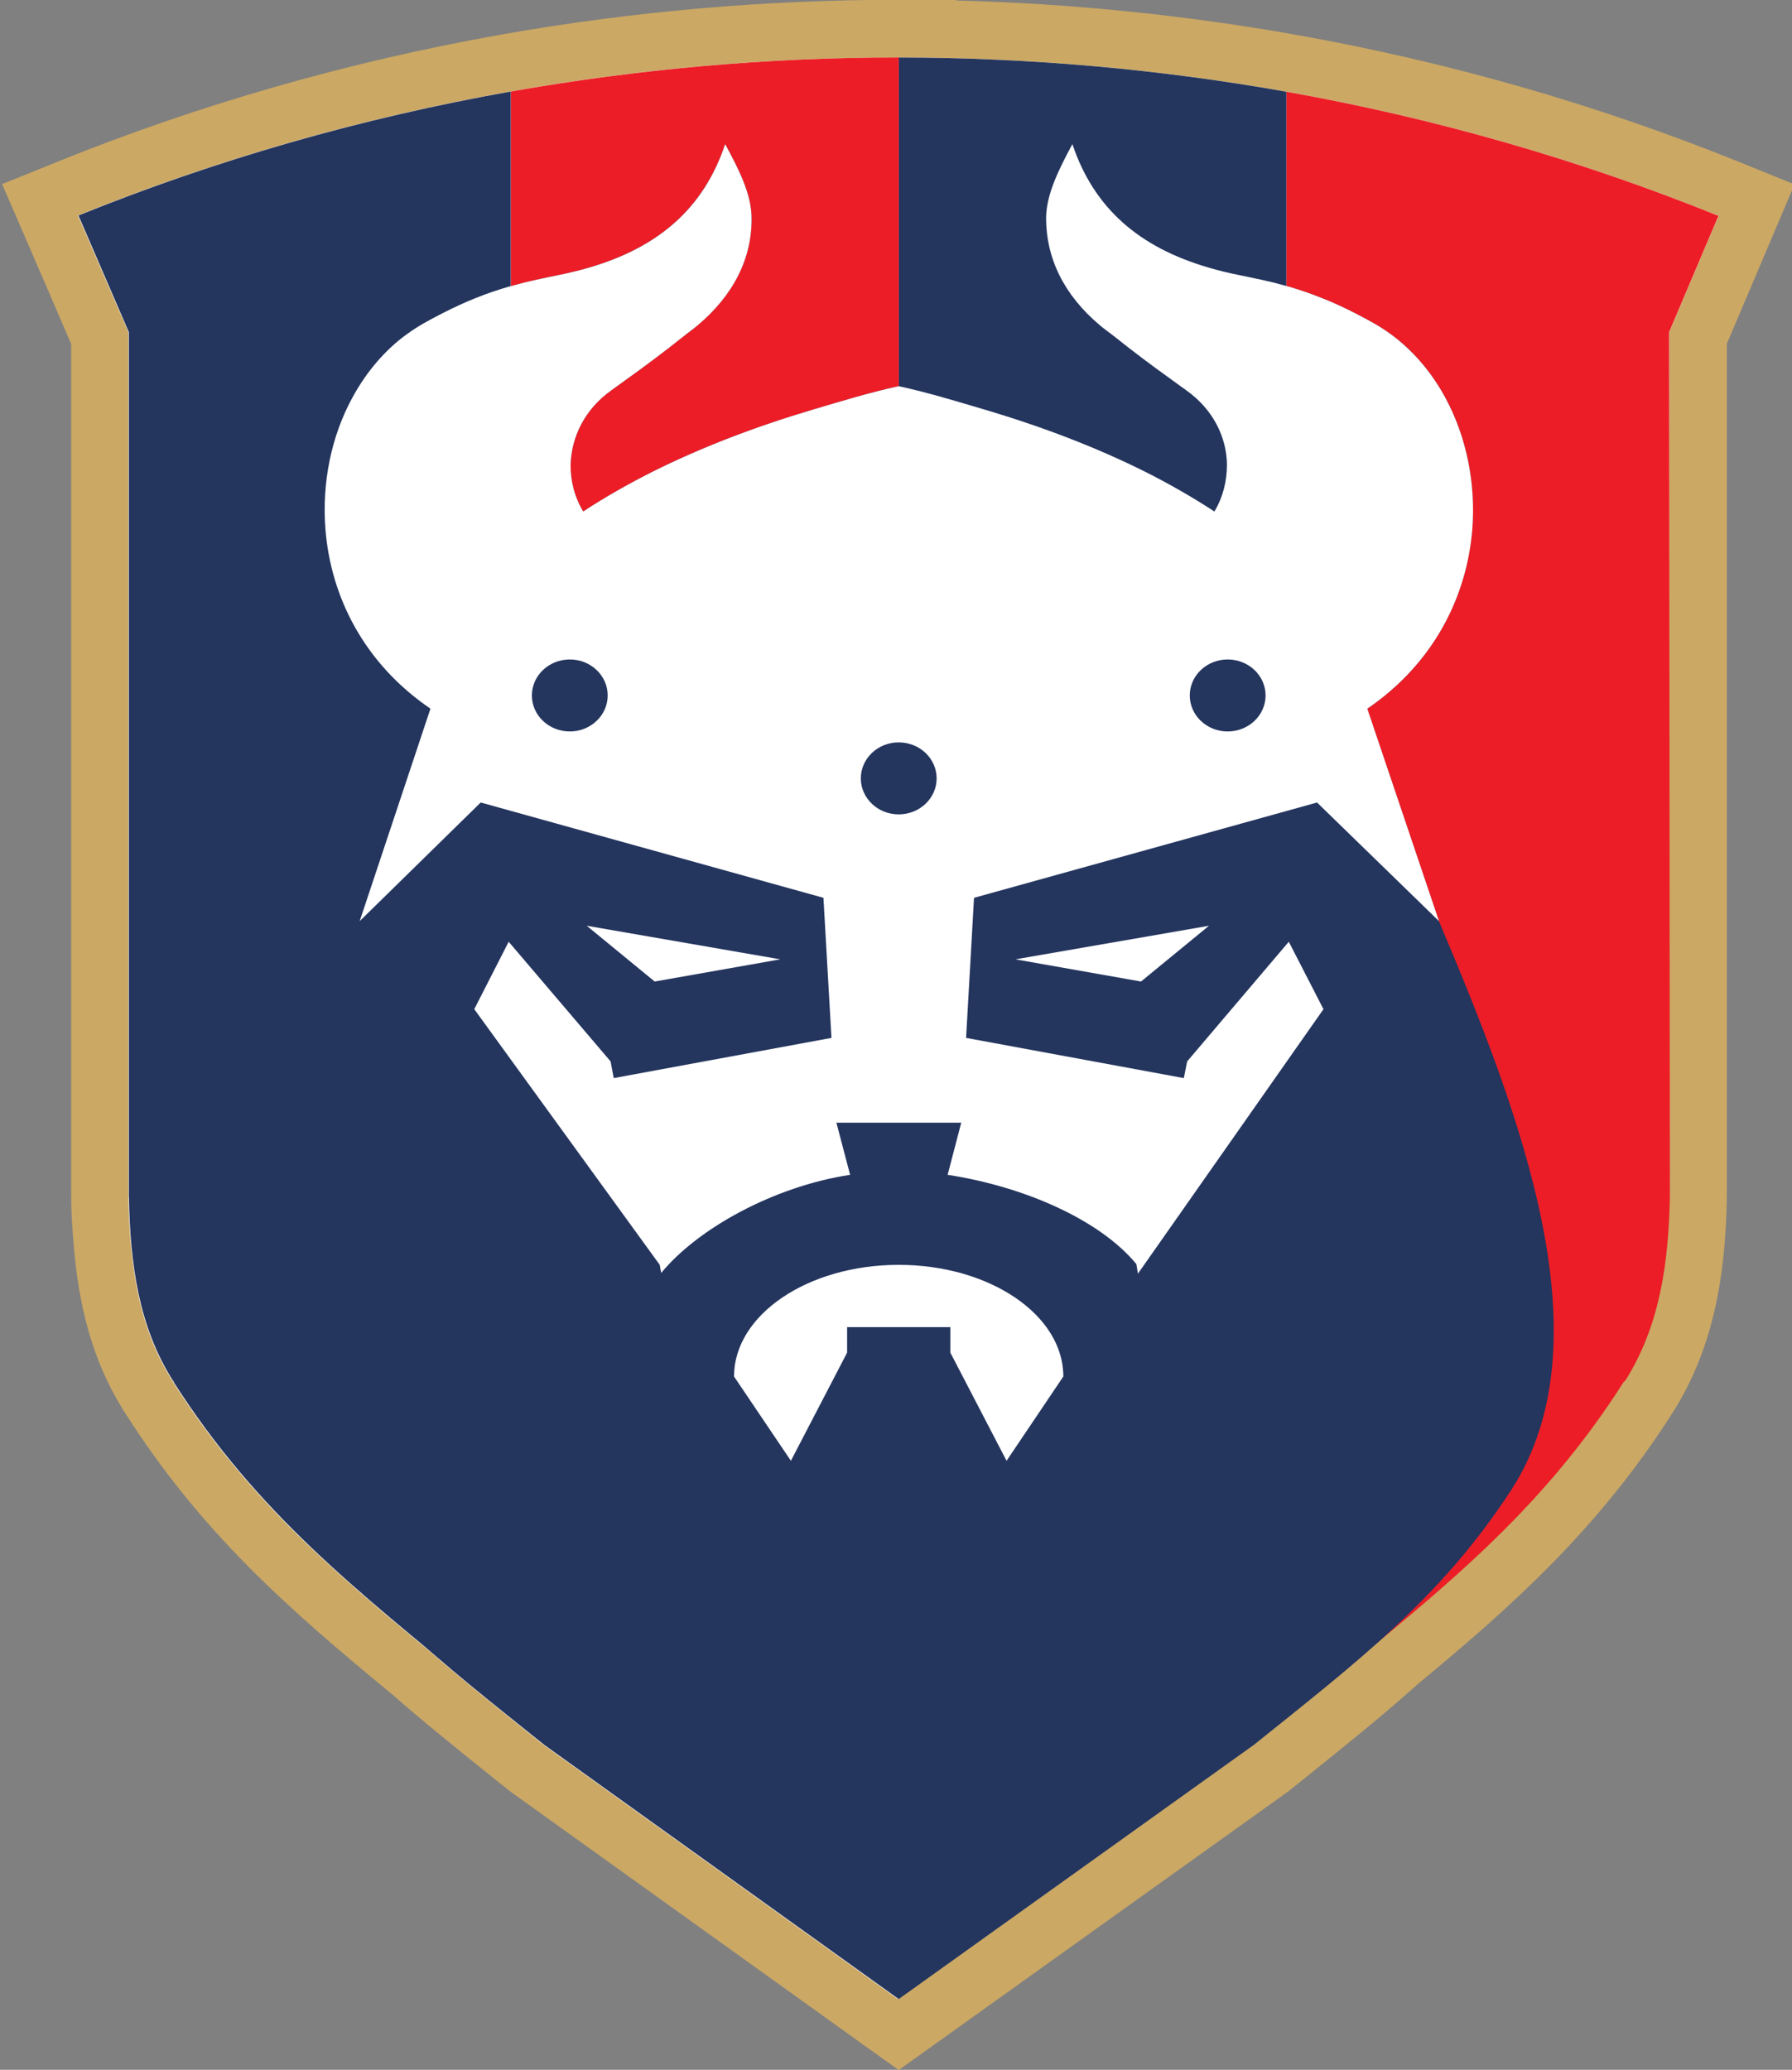 <?xml version="1.0" encoding="UTF-8" standalone="no"?>
<svg xmlns:dc="http://purl.org/dc/elements/1.1/" xmlns:cc="http://creativecommons.org/ns#" xmlns:rdf="http://www.w3.org/1999/02/22-rdf-syntax-ns#" xmlns:svg="http://www.w3.org/2000/svg" xmlns="http://www.w3.org/2000/svg" xmlns:sodipodi="http://sodipodi.sourceforge.net/DTD/sodipodi-0.dtd" xmlns:inkscape="http://www.inkscape.org/namespaces/inkscape" viewBox="0 0 606.217 700" height="700" width="606.217" xml:space="preserve" version="1.1" id="svg2" inkscape:version="1.0.1 (c497b03c, 2020-09-10)" sodipodi:docname="Logo_SM_Caen_2016.svg"><rect x="0" y="0" width="606.217" height="700" fill="#808080" stroke="none"/><sodipodi:namedview pagecolor="#ffffff" bordercolor="#666666" borderopacity="1" objecttolerance="10" gridtolerance="10" guidetolerance="10" inkscape:pageopacity="0" inkscape:pageshadow="2" inkscape:window-width="1920" inkscape:window-height="911" id="namedview5958" showgrid="false" inkscape:zoom="0.28984924" inkscape:cx="1045.112" inkscape:cy="577.14557" inkscape:window-x="0" inkscape:window-y="25" inkscape:window-maximized="1" inkscape:current-layer="svg2" inkscape:document-rotation="0"/><defs id="defs6"/><path d="m 177.475,597.816 -4.415,-3.563 c -12.33,-9.87 -23.998,-19.204 -34.909,-28.791 -34.719,-28.602 -63.258,-53.577 -88.265,-92.774 l -0.504,-0.82 v -0.032 C 40.332,457.425 35.382,440.365 33.773,418.133 33.458,413.466 33.269,409.209 33.174,405.078 V 114.363 L 12.961,67.66 22.232,63.908 C 69.691,44.735 119.547,30.418 170.443,21.399 214.055,13.673 258.74,9.763 303.266,9.763 h 9.776 v 0.063 c 41.342,0.568 82.683,4.478 123.11,11.668 50.833,9.019 100.626,23.335 148.054,42.54 l 9.208,3.721 -19.804,46.608 v 290.715 c -0.378,19.551 -2.617,44.779 -16.429,66.758 v 0.032 l -0.505,0.82 c -24.597,38.535 -53.798,64.236 -84.071,89.305 -12.046,10.816 -25.07,21.254 -38.85,32.291 l -4.383,3.532 -126.106,90.188 -125.759,-90.188 z" style="fill:#ffffff;fill-opacity:1;fill-rule:nonzero;stroke:none;stroke-width:0.906" id="path15510" inkscape:connector-curvature="0"/><g id="g22496" transform="matrix(0.91,0,0,0.91,-3171.289,373.862)"><path inkscape:connector-curvature="0" id="path15512" style="fill:#cba864;fill-opacity:1;fill-rule:nonzero;stroke:none" d="m 3819.017,-410.929 c -49.565,0 -99.304,4.367 -147.864,12.963 -56.671,10.052 -112.198,25.961 -165.055,47.312 l -20.381,8.249 8.735,20.173 8.041,18.578 8.908,20.658 v 317.078 0.208 0.243 c 0,4.714 0.347,9.566 0.728,14.87 1.837,25.857 7.625,45.96 18.232,63.152 l 0.035,0.104 1.109,1.733 c 28.283,44.331 60.275,72.407 99.096,104.364 12.131,10.641 24.991,20.935 38.578,31.853 l 4.679,3.743 0.451,0.347 0.451,0.347 131.746,94.486 12.513,8.943 12.478,-8.908 132.127,-94.486 0.485,-0.347 0.451,-0.381 4.575,-3.674 c 15.216,-12.201 29.601,-23.743 43.014,-35.77 33.898,-28.075 66.618,-56.913 94.451,-100.517 l 1.109,-1.733 0.035,-0.104 c 16.083,-26.169 18.682,-55.388 19.133,-78.022 V 34.291 34.083 -283.065 l 16.637,-39.167 8.527,-20.069 -20.242,-8.215 c -52.823,-21.351 -108.281,-37.295 -164.882,-47.347 -41.524,-7.383 -83.983,-11.681 -126.478,-12.79 v -0.277 h -21.455 z m 0,21.455 v 0 c 49.184,0.035 97.57,4.437 144.19,12.721 55.908,9.948 109.667,25.545 160.584,46.134 l -18.336,43.188 V 34.083 c -0.52,24.921 -3.882,48.075 -16.568,68.109 l -0.347,0.347 c 0,0.104 0,0.173 -0.347,0.312 -25.649,40.172 -55.111,66.618 -90.361,95.803 -14.35,12.894 -29.878,25.233 -47,38.959 l -132.128,94.486 -131.746,-94.486 c -15.389,-12.374 -29.566,-23.604 -42.772,-35.181 -37.261,-30.71 -68.178,-57.676 -94.902,-99.581 0,-0.139 0,-0.208 0,-0.312 l -0.347,-0.347 c -10.294,-16.256 -14.246,-34.626 -15.667,-54.314 -0.347,-4.541 -0.554,-9.116 -0.624,-13.795 V -287.432 l -10.71,-24.748 -8.041,-18.578 c 50.986,-20.589 104.78,-36.151 160.757,-46.064 46.619,-8.284 94.936,-12.651 144.12,-12.651"/><g id="g22485"><path d="m 3819.017,-389.46 v 721.225 l 144.155,-105.508 v -602.996 c -46.654,-8.284 -94.971,-12.686 -144.155,-12.721" style="fill:#24355e;fill-opacity:1;fill-rule:nonzero;stroke:none" id="path15516" inkscape:connector-curvature="0"/><path d="m 3532.856,34.086 c 0.485,24.921 3.639,48.075 16.325,68.109 l 0.347,0.347 c 0,0.104 0,0.173 0,0.312 30.987,48.525 67.519,77.017 113.064,114.485 l 12.235,8.943 v -603.1 c -55.943,9.913 -109.771,25.476 -160.723,46.064 l 18.717,43.326 V 34.086 Z" style="fill:#24355e;fill-opacity:1;fill-rule:nonzero;stroke:none" id="path15518" inkscape:connector-curvature="0"/><path d="m 4105.42,-287.422 18.336,-43.188 c -50.917,-20.589 -104.676,-36.186 -160.584,-46.134 v 603.031 l 12.235,-8.977 c 45.579,-37.434 82.112,-65.925 113.064,-114.45 0,-0.139 0,-0.208 0.347,-0.312 l 0.347,-0.347 c 12.651,-20.034 16.048,-43.188 16.533,-68.109" style="fill:#ec1d26;fill-opacity:1;fill-rule:nonzero;stroke:none" id="path15514" inkscape:connector-curvature="0"/><path d="M 3674.862,-376.83 V 226.271 l 144.19,105.473 v -721.225 c -49.218,0 -97.57,4.402 -144.19,12.651" style="fill:#ec1d26;fill-opacity:1;fill-rule:nonzero;stroke:none" id="path15520" inkscape:connector-curvature="0"/><path d="m 3618.642,-68.514 c -30.64,72.441 -62.702,156.425 -26.966,211.605 26.1,39.964 57.121,63.672 95.56,94.52 l 131.781,94.486 132.058,-94.486 c 38.439,-30.848 69.253,-54.314 95.352,-94.243 0,-0.104 0,-0.173 0.347,-0.243 v -0.312 C 4082.509,87.634 4050.482,3.928 4019.842,-68.514 l -26.654,-78.923 c 24.887,-16.984 37.053,-41.905 39.028,-66.618 1.386,-17.33 -2.184,-34.557 -9.948,-48.907 -4.714,-8.7 -10.918,-16.325 -18.474,-22.287 -2.53,-1.976 -5.199,-3.778 -8.007,-5.372 -4.853,-2.738 -9.289,-4.991 -13.518,-6.932 -2.114,-0.971 -4.194,-1.837 -6.204,-2.634 -4.055,-1.629 -8.007,-2.946 -11.923,-4.055 -1.976,-0.589 -3.951,-1.109 -5.962,-1.594 -2.981,-0.763 -6.066,-1.421 -9.255,-2.08 -1.04,-0.208 -2.08,-0.451 -3.189,-0.659 -3.986,-0.797 -7.833,-1.733 -11.507,-2.808 -25.649,-7.487 -42.564,-21.871 -50.605,-45.891 -5.061,9.358 -9.74,18.613 -9.844,27.521 0,14.8 6.62,28.561 20.173,39.895 1.698,1.421 3.501,2.738 5.234,4.09 6.932,5.546 14.072,10.884 21.282,16.048 1.837,1.317 3.605,2.634 5.442,3.917 10.017,7.14 14.939,17.4 15.147,27.555 0,6.1 -1.456,12.166 -4.679,17.504 -7.972,-5.234 -16.533,-10.121 -25.614,-14.696 -18.128,-9.081 -38.3,-16.811 -60.033,-23.223 -10.883,-3.223 -20.103,-6.1 -31.715,-8.665 -11.611,2.565 -20.727,5.442 -31.611,8.665 -21.767,6.412 -41.94,14.142 -60.067,23.223 -9.046,4.575 -17.608,9.462 -25.614,14.696 -3.189,-5.338 -4.783,-11.403 -4.679,-17.504 0.347,-10.156 5.13,-20.415 15.181,-27.555 1.802,-1.282 3.605,-2.6 5.407,-3.917 7.244,-5.164 14.35,-10.502 21.282,-16.048 1.733,-1.352 3.57,-2.669 5.234,-4.09 13.553,-11.334 20.311,-25.095 20.173,-39.895 0,-8.908 -4.748,-18.162 -9.809,-27.521 -8.076,24.02 -24.991,38.404 -50.64,45.891 -3.639,1.074 -7.487,2.01 -11.507,2.808 -1.109,0.208 -2.114,0.451 -3.189,0.659 -3.154,0.659 -6.274,1.317 -9.255,2.08 -2.01,0.485 -3.986,1.005 -5.962,1.594 -3.917,1.109 -7.833,2.426 -11.889,4.055 -2.045,0.797 -4.125,1.664 -6.239,2.634 -4.229,1.941 -8.665,4.194 -13.518,6.932 -2.808,1.594 -5.476,3.397 -7.972,5.372 -7.556,5.962 -13.795,13.587 -18.509,22.287 -7.764,14.35 -11.334,31.576 -9.948,48.907 1.976,24.713 14.142,49.634 39.028,66.618 z" style="fill:#24355e;fill-opacity:1;fill-rule:nonzero;stroke:none" id="path15522" inkscape:connector-curvature="0"/></g></g><g id="g22422" transform="matrix(0.91,0,0,0.91,-3171.289,373.862)"><path inkscape:connector-curvature="0" id="path15524" style="fill:#ffffff;fill-opacity:1;fill-rule:nonzero;stroke:none" d="m 3819.017,59.233 c 33.794,0 61.211,18.578 61.211,41.489 l -21.108,31.333 -20.901,-40.207 v -9.462 h -38.37 v 9.462 l -20.901,40.207 -21.143,-31.333 c 0,-22.911 27.417,-41.489 61.211,-41.489"/><path inkscape:connector-curvature="0" id="path15526" style="fill:#ffffff;fill-opacity:1;fill-rule:nonzero;stroke:none" d="m 3774.997,-54.31 -46.688,8.249 -25.268,-20.727 z"/><path inkscape:connector-curvature="0" id="path15528" style="fill:#ffffff;fill-opacity:1;fill-rule:nonzero;stroke:none" d="m 3862.412,-54.31 46.688,8.249 25.268,-20.727 z"/><path inkscape:connector-curvature="0" id="path15530" style="fill:#ffffff;fill-opacity:1;fill-rule:nonzero;stroke:none" d="m 4032.251,-214.048 c 1.352,-17.33 -2.218,-34.557 -9.982,-48.907 -4.679,-8.7 -10.953,-16.325 -18.474,-22.287 -2.53,-1.976 -5.199,-3.778 -7.972,-5.372 -4.887,-2.738 -9.289,-4.991 -13.553,-6.932 -2.08,-0.971 -4.159,-1.837 -6.239,-2.634 -4.055,-1.629 -7.972,-2.946 -11.854,-4.09 -1.976,-0.555 -3.951,-1.074 -5.962,-1.594 -2.981,-0.728 -6.1,-1.386 -9.289,-2.045 -1.04,-0.243 -2.045,-0.451 -3.154,-0.659 -4.055,-0.797 -7.868,-1.733 -11.508,-2.808 -25.684,-7.487 -42.598,-21.871 -50.674,-45.891 -5.026,9.358 -9.705,18.613 -9.774,27.486 0,14.835 6.586,28.595 20.103,39.929 1.698,1.421 3.57,2.704 5.303,4.09 6.932,5.546 14.038,10.884 21.282,16.048 1.768,1.317 3.605,2.634 5.407,3.917 10.017,7.106 14.974,17.4 15.147,27.555 0,6.1 -1.456,12.166 -4.679,17.504 -8.007,-5.234 -16.499,-10.121 -25.58,-14.696 -18.162,-9.081 -38.3,-16.811 -60.102,-23.257 -10.849,-3.189 -20.069,-6.066 -31.68,-8.631 -11.611,2.565 -20.727,5.442 -31.611,8.631 -21.767,6.447 -41.905,14.176 -60.067,23.257 -9.046,4.575 -17.642,9.462 -25.614,14.696 -3.189,-5.338 -4.748,-11.403 -4.679,-17.504 0.347,-10.156 5.165,-20.45 15.181,-27.555 1.802,-1.282 3.605,-2.6 5.407,-3.917 7.244,-5.164 14.35,-10.502 21.317,-16.048 1.698,-1.386 3.535,-2.669 5.234,-4.09 13.518,-11.334 20.311,-25.095 20.138,-39.929 0,-8.873 -4.748,-18.128 -9.809,-27.486 -8.041,24.02 -24.956,38.404 -50.605,45.891 -3.674,1.074 -7.521,2.01 -11.542,2.808 -1.075,0.208 -2.08,0.416 -3.154,0.659 -3.223,0.659 -6.274,1.317 -9.254,2.045 -2.01,0.52 -3.986,1.04 -5.996,1.594 -3.917,1.144 -7.868,2.461 -11.923,4.09 -2.01,0.797 -4.055,1.664 -6.17,2.634 -4.229,1.941 -8.665,4.194 -13.552,6.932 -2.773,1.594 -5.442,3.397 -8.007,5.372 -7.556,5.962 -13.726,13.587 -18.44,22.287 -7.799,14.35 -11.334,31.576 -9.948,48.907 1.976,24.713 14.107,49.6 39.028,66.584 l -26.308,78.958 44.99,-44.089 127.414,35.423 2.981,52.061 -80.933,14.939 -1.178,-6.204 -37.885,-44.47 -12.79,25.06 68.941,95.006 0.554,3.016 c 13.656,-16.568 41.87,-32.131 70.223,-36.463 L 3795.863,6.396 h 46.411 l -5.061,19.375 c 28.283,4.333 56.463,16.603 70.154,33.171 l 0.589,3.57 68.975,-98.298 -12.894,-25.06 -37.781,44.47 -1.248,6.204 -80.933,-14.939 2.946,-52.061 127.518,-35.423 45.337,44.089 -26.654,-78.958 c 24.887,-16.984 37.018,-41.87 39.028,-66.584"/><path inkscape:connector-curvature="0" id="path15532" style="fill:#24355e;fill-opacity:1;fill-rule:nonzero;stroke:none" d="m 3682.66,-152.376 c 0,-7.383 6.308,-13.379 14.107,-13.379 7.764,0 14.072,5.996 14.072,13.379 0,7.383 -6.308,13.379 -14.072,13.379 -7.799,0 -14.107,-5.996 -14.107,-13.379 m 122.284,30.814 c 0,-7.383 6.308,-13.379 14.072,-13.379 7.799,0 14.107,5.996 14.107,13.379 0,7.383 -6.308,13.379 -14.107,13.379 -7.764,0 -14.072,-5.996 -14.072,-13.379 m 122.284,-30.814 c 0,-7.383 6.308,-13.379 14.072,-13.379 7.799,0 14.107,5.996 14.107,13.379 0,7.383 -6.308,13.379 -14.107,13.379 -7.764,0 -14.072,-5.996 -14.072,-13.379"/></g></svg>